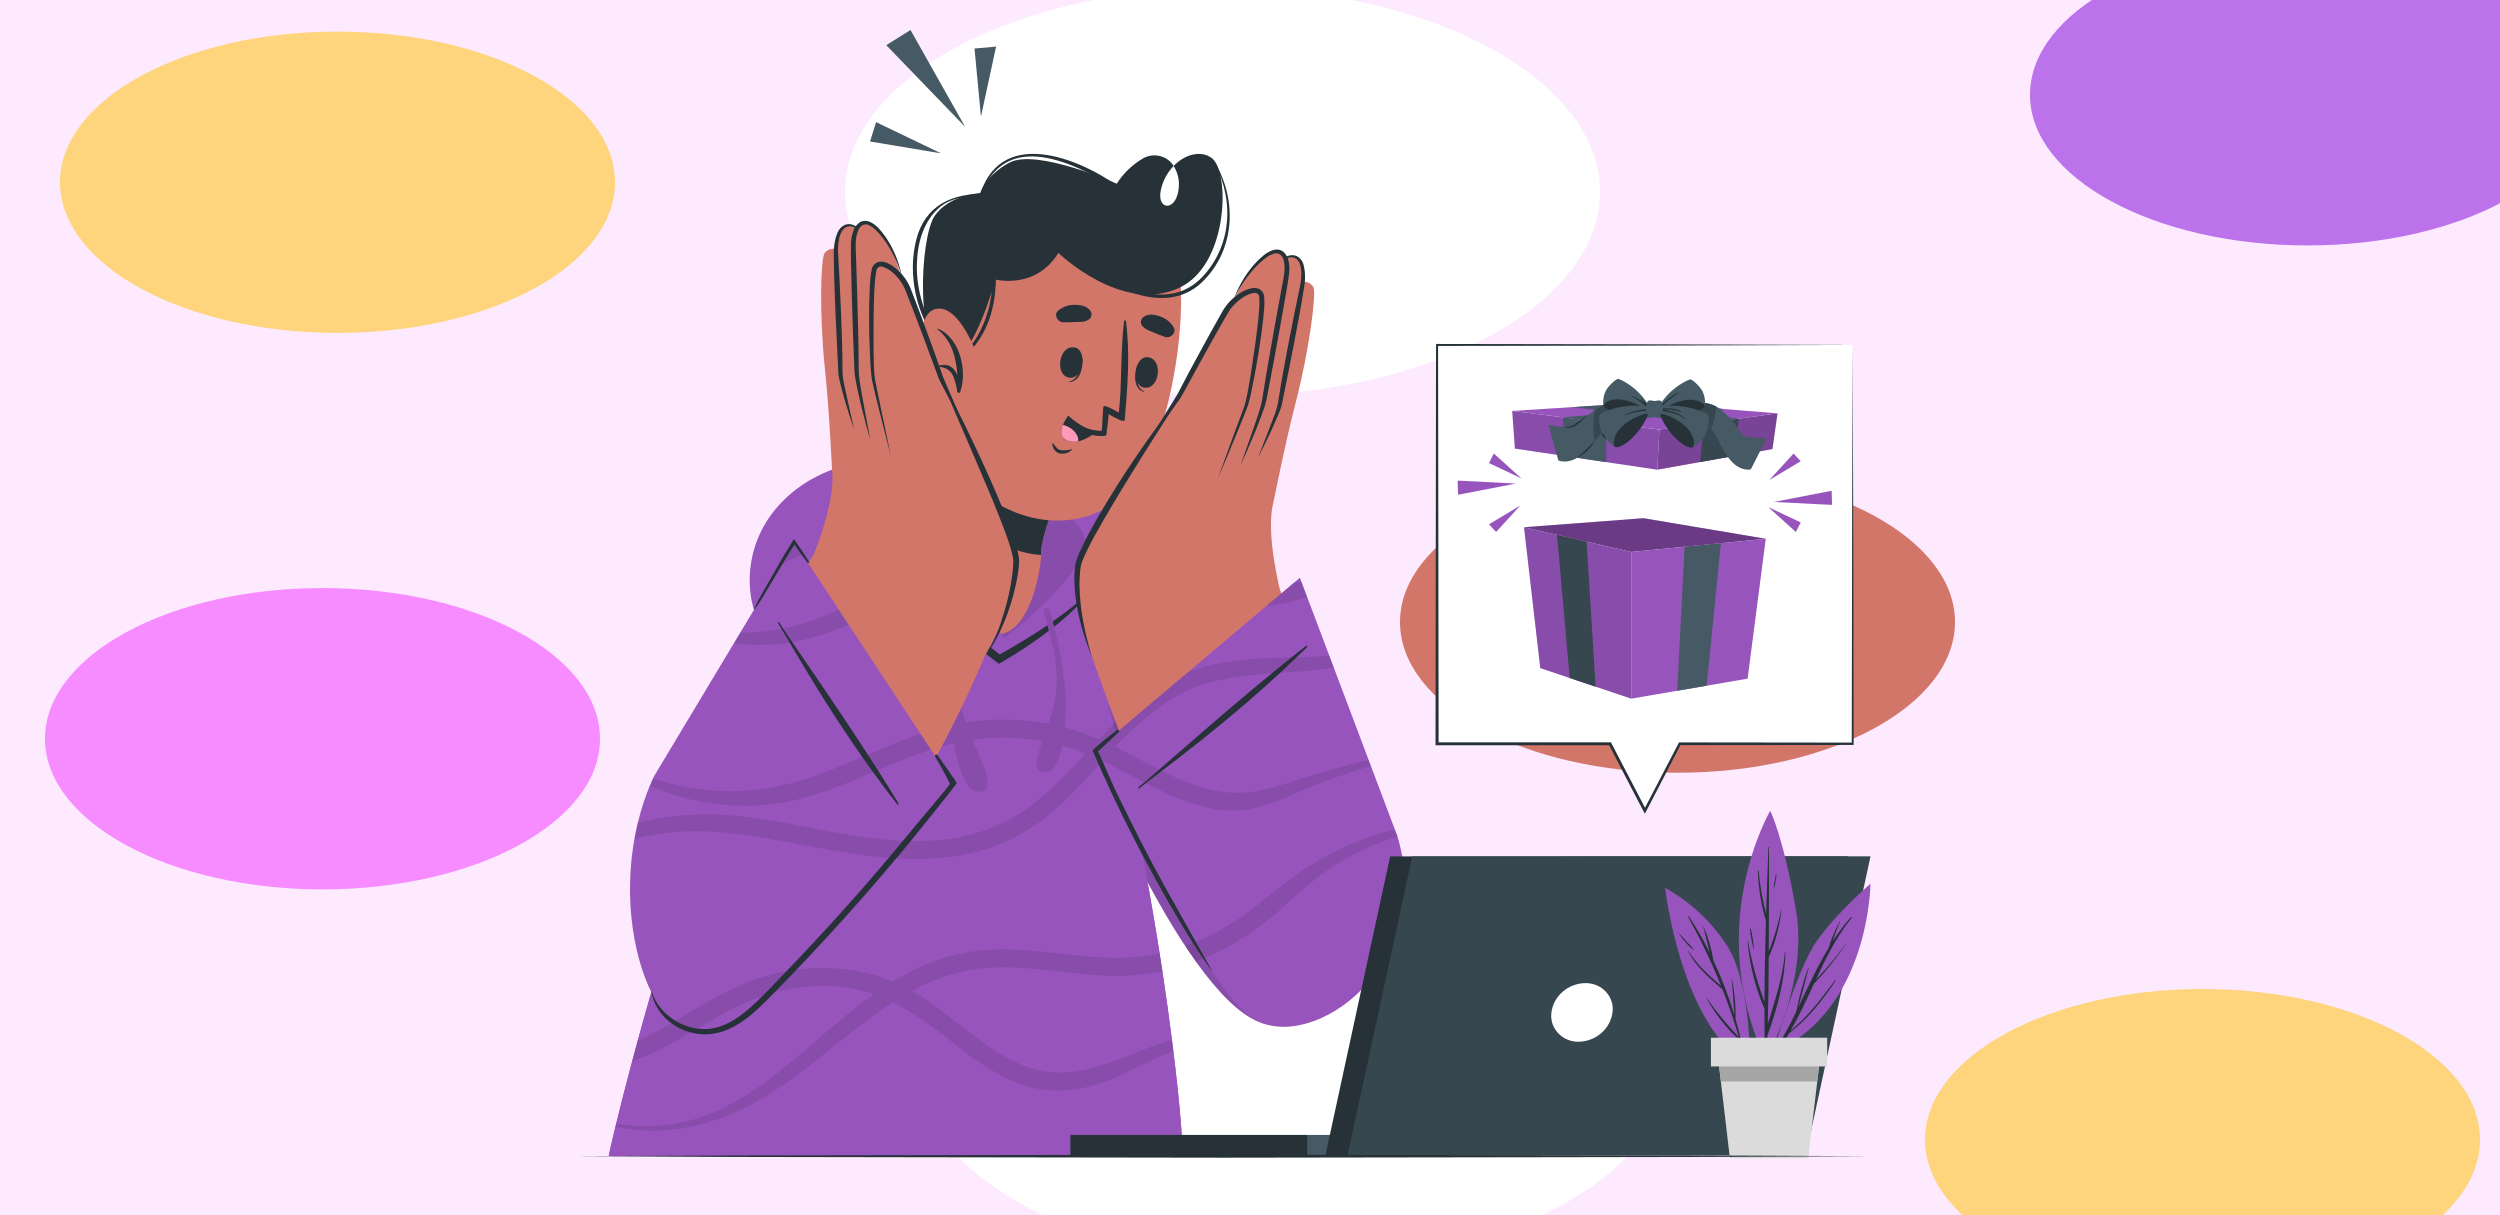 <?xml version="1.0" encoding="UTF-8"?> <svg xmlns="http://www.w3.org/2000/svg" width="500" height="243" viewBox="0 0 500 243" fill="none"> <g clip-path="url(#clip0_855_469)"> <rect width="500" height="243" fill="#FDEAFF"></rect> <g filter="url(#filter0_f_855_469)"> <ellipse cx="67.5" cy="36.45" rx="55.5" ry="30.132" fill="#FFC727" fill-opacity="0.6"></ellipse> </g> <g filter="url(#filter1_f_855_469)"> <ellipse cx="244.5" cy="38.394" rx="75.5" ry="40.824" fill="white"></ellipse> </g> <g filter="url(#filter2_f_855_469)"> <ellipse cx="258.5" cy="212.382" rx="75.5" ry="40.824" fill="white"></ellipse> </g> <g filter="url(#filter3_f_855_469)"> <ellipse cx="335.5" cy="124.416" rx="55.5" ry="30.132" fill="#D3766A"></ellipse> </g> <g filter="url(#filter4_f_855_469)"> <ellipse cx="64.5" cy="147.744" rx="55.5" ry="30.132" fill="#F68CFF"></ellipse> </g> <g filter="url(#filter5_f_855_469)"> <ellipse cx="461.5" cy="18.954" rx="55.5" ry="30.132" fill="#BC72EA"></ellipse> </g> <g filter="url(#filter6_f_855_469)"> <ellipse cx="440.5" cy="227.934" rx="55.5" ry="30.132" fill="#FFC727" fill-opacity="0.6"></ellipse> </g> <path d="M227.988 119.512C252.775 148.186 272.013 170.66 270.706 180.403C267.77 202.19 255.42 205.295 253.207 204.82C238.117 201.569 216.323 151.425 208.116 125.948C200.79 103.193 214.744 104.216 227.988 119.512Z" fill="#9754BC"></path> <path opacity="0.1" d="M268.655 172.037C266.183 173.476 263.848 175.123 261.678 176.957C258.507 179.612 255.633 182.498 252.329 184.976C249.302 187.268 246.025 189.236 242.555 190.846C241.438 191.358 240.309 191.839 239.161 192.265C238.455 191.278 237.751 190.251 237.049 189.184C240.695 187.854 244.162 186.108 247.375 183.984C250.699 181.804 253.68 179.198 256.807 176.774C259.778 174.456 262.963 172.402 266.321 170.637C266.744 170.405 267.188 170.18 267.653 169.961C268.021 170.673 268.363 171.367 268.655 172.037ZM258.564 156.297C256.333 157.079 254.051 157.717 251.733 158.209C241.153 160.249 232.152 153.892 223.101 149.404C225.747 146.478 228.682 143.807 231.867 141.427C234.127 139.759 236.61 138.389 239.25 137.354C240.287 136.962 241.346 136.625 242.421 136.343L240.068 133.566C237.486 134.305 235.013 135.359 232.711 136.702C227.801 139.588 223.767 143.644 219.936 147.711L219.79 147.863L219.124 147.583C217.957 147.108 216.775 146.676 215.579 146.286C216.606 148.838 217.691 151.438 218.82 154.056C219.169 153.672 219.518 153.283 219.873 152.899L220.507 152.199C223.729 153.727 226.85 155.481 230.021 157.07C235.267 159.725 241.039 162.221 247.096 162.094C250.508 162.02 253.718 160.918 256.807 159.615L260.016 158.251C259.553 157.624 259.065 156.96 258.564 156.297ZM225.182 116.499C223.59 117.354 221.949 118.123 220.266 118.8C215.896 120.584 211.025 120.432 206.464 119.409C206.24 118.147 206.115 116.871 206.09 115.591C207.204 115.873 208.332 116.099 209.471 116.267C211.783 116.585 214.131 116.599 216.448 116.31C218.461 116.136 220.443 115.716 222.346 115.062C219.644 114.173 216.923 113.351 214.152 112.699C211.703 112.111 209.208 111.718 206.692 111.524C206.964 110.64 207.519 109.86 208.278 109.296C209.038 108.732 209.963 108.412 210.923 108.382C212.293 108.595 213.65 108.869 215.001 109.186C218.046 110.397 221.585 112.888 225.182 116.492V116.499Z" fill="black"></path> <path opacity="0.1" d="M251.763 204.352C236.763 198.421 216.066 150.598 208.112 125.925C205.639 118.246 205.575 113.284 207.136 110.653L251.763 204.352Z" fill="black"></path> <path d="M236.307 231.362L121.75 231.192C122.035 228.926 145.935 126.91 173.647 103.412C183.161 95.338 201.371 101.336 203.654 103.126C225.816 120.48 237.982 230.035 236.307 231.362Z" fill="#9754BC"></path> <path d="M236.307 231.362L121.75 231.192C121.788 230.887 122.245 228.811 123.082 225.389C123.126 225.176 123.183 224.962 123.234 224.743C124.021 221.534 125.099 217.272 126.437 212.248C126.78 210.958 127.141 209.612 127.522 208.224C130.744 196.435 135.178 181.401 140.468 166.27C140.854 165.15 141.254 164.029 141.654 162.903C141.92 162.16 142.193 161.423 142.459 160.68L143.379 158.178C147.022 148.158 151.22 138.332 155.957 128.743C156.515 127.647 157.075 126.569 157.637 125.51C161.101 118.988 164.71 113.271 168.42 108.801C169.509 107.474 170.674 106.205 171.909 105.002C172.486 104.435 173.069 103.906 173.653 103.412C183.167 95.338 201.377 101.336 203.661 103.126C205.399 104.554 206.913 106.215 208.158 108.058C209.063 109.339 209.897 110.664 210.657 112.028C211.443 113.429 212.217 114.937 212.978 116.553C213.511 117.693 214.038 118.881 214.558 120.115C217.539 127.196 220.266 135.745 222.645 144.928C222.987 146.219 223.317 147.528 223.647 148.849C223.723 149.166 223.805 149.488 223.882 149.805C224.262 151.352 224.634 152.908 224.998 154.475C227.808 166.568 230.129 179.215 231.924 190.681C232.119 191.899 232.305 193.094 232.482 194.267C233.218 199.139 233.852 203.736 234.385 207.937C234.48 208.711 234.582 209.472 234.671 210.221C236.193 222.594 236.77 231.003 236.307 231.362Z" fill="#9754BC"></path> <path opacity="0.1" d="M234.672 210.203C232.598 211.013 230.581 211.95 228.57 212.9C224.968 214.611 221.308 216.468 217.388 217.424C213.741 218.345 209.909 218.355 206.256 217.455C199.584 215.768 194.205 211.366 188.934 207.268C185.75 204.664 182.299 202.377 178.634 200.442L178.266 200.68C173.191 204.016 168.53 207.852 163.798 211.597C159.066 215.342 154.1 219.093 148.575 221.742C142.676 224.567 136.34 226.302 129.699 226.126C127.477 226.063 125.265 225.81 123.09 225.371C123.134 225.158 123.191 224.944 123.242 224.725C127.542 225.453 131.947 225.385 136.219 224.524C142.435 223.24 147.846 220.171 152.901 216.578C160.512 211.098 167.096 204.272 174.739 198.828C173.349 198.346 171.922 197.969 170.47 197.702C162.859 196.332 154.804 197.757 147.922 201.087C141.23 204.327 135.236 208.772 128.304 211.573C127.669 211.816 127.073 212.048 126.439 212.255C126.781 210.964 127.143 209.618 127.523 208.23C129.807 207.156 132.032 205.971 134.19 204.68C140.621 200.954 146.837 196.801 154.189 194.938C161.939 192.94 170.28 193.111 177.758 196.009C178.018 196.113 178.272 196.216 178.519 196.326C179.553 195.717 180.606 195.108 181.691 194.499C187.748 191.313 194.575 189.719 201.48 189.877C209.815 190.042 218.06 192.015 226.42 191.461C228.272 191.337 230.11 191.075 231.919 190.675C232.114 191.893 232.3 193.088 232.477 194.262L231.716 194.414C227.643 195.134 223.489 195.338 219.361 195.023C211.115 194.493 202.704 192.587 194.44 193.908C190.191 194.65 186.111 196.105 182.389 198.207C186.828 200.74 190.748 204.089 194.776 207.152C199.755 210.927 205.387 214.605 211.99 214.52C219.868 214.423 226.839 210.258 234.146 207.992L234.393 207.919C234.482 208.693 234.583 209.454 234.672 210.203ZM223.889 149.787L223.116 149.397L223.655 148.831C223.325 147.51 223.02 146.201 222.653 144.91C221.739 145.835 220.838 146.773 219.957 147.711L219.811 147.863L219.145 147.583C212.899 145.012 206.149 143.765 199.355 143.929C192.759 144.1 186.435 145.756 180.327 148.137C174.34 150.469 168.555 153.258 162.466 155.346C157.079 157.248 151.385 158.223 145.645 158.227C144.884 158.227 144.129 158.196 143.368 158.153L142.435 160.662C147.349 161.384 152.356 161.281 157.233 160.358C163.627 159.109 169.57 156.522 175.507 154.019C181.443 151.516 187.469 149.026 193.901 148.046C200.48 147.055 207.208 147.534 213.563 149.446C214.781 149.805 215.967 150.244 217.141 150.713C214.267 153.923 211.183 156.954 207.906 159.785C203.302 163.719 197.676 166.384 191.624 167.5C176.712 170.198 161.889 164.62 147.186 163.183C145.359 163.006 143.507 162.903 141.655 162.885C141.256 164.011 140.856 165.132 140.469 166.252C141.579 166.252 142.689 166.337 143.805 166.428C158.869 167.695 173.724 173.096 188.985 171.489C195.655 170.88 202.03 168.553 207.436 164.754C212.136 161.375 216.031 157.124 219.881 152.899L220.515 152.198C222.025 152.911 223.509 153.678 224.955 154.457C224.621 152.895 224.261 151.338 223.877 149.787H223.889ZM214.565 120.097C211.577 120.272 208.578 119.982 205.686 119.238C200.827 118.057 196.273 116.005 191.731 114.002C189.74 114.775 187.793 115.658 185.896 116.589C181.279 118.861 176.851 121.461 172.234 123.744C167.652 126.102 162.698 127.721 157.569 128.536C157.049 128.609 156.529 128.676 156.009 128.725C156.567 127.629 157.127 126.551 157.69 125.492C159.011 125.194 160.315 124.83 161.597 124.402C170.654 121.357 178.437 115.92 187.057 112.017C183.882 110.669 180.567 109.649 177.168 108.972C174.29 108.448 171.339 108.39 168.441 108.801C169.53 107.474 170.694 106.206 171.929 105.002C175.035 104.954 178.131 105.352 181.114 106.183C184.766 107.243 188.332 108.56 191.782 110.123C195.511 108.763 199.447 108 203.434 107.864C205.018 107.834 206.603 107.899 208.178 108.059C209.083 109.339 209.917 110.664 210.677 112.029C207.083 111.394 203.406 111.317 199.787 111.803C198.829 111.943 197.884 112.138 196.952 112.364C201.024 114.099 205.083 115.664 209.498 116.303C210.657 116.47 211.827 116.553 212.999 116.553C213.515 117.681 214.033 118.863 214.553 120.097H214.565Z" fill="black"></path> <path d="M199.848 131.794C199.848 131.794 179.221 114.934 166.757 116.176L156.786 125.918C156.786 125.918 153.38 127.246 152.15 125.194C149.105 120.128 147.666 107.475 158.442 98.493C168.311 90.267 185.392 89.701 199.867 92.362C213.77 94.913 226.234 102.829 222.656 111.658C219.079 120.487 199.848 131.794 199.848 131.794Z" fill="#9754BC"></path> <path opacity="0.1" d="M200.932 127.679C200.932 127.679 215.825 115.915 216.986 109.412C218.146 102.908 204.439 97.763 195.718 95.942C182.189 93.135 173.208 94.548 166.262 101.837C159.317 109.125 200.932 127.679 200.932 127.679Z" fill="black"></path> <path d="M199.436 126.892C192.643 127.099 183.535 115.42 180.769 106.859C180.586 106.25 182.609 100.867 184.74 94.188C186.009 90.132 187.347 85.584 188.241 81.352C188.419 80.487 214.526 93.201 214.526 93.201C214.526 93.201 209.927 101.537 208.411 108.929C208.295 109.513 208.235 110.106 208.234 110.701C208.239 110.798 208.239 110.896 208.234 110.993C208.075 114.403 206.001 126.685 199.436 126.892Z" fill="#D3766A"></path> <path d="M189.917 81.797C189.688 89.201 190.659 107.371 205.349 110.592C206.289 110.805 207.245 110.942 208.209 111C208.22 110.901 208.22 110.801 208.209 110.702C208.215 110.108 208.272 109.515 208.381 108.93C209.896 101.532 214.501 93.189 214.501 93.189C214.501 93.189 195.714 84.019 189.917 81.797Z" fill="#263238"></path> <path d="M195.001 47.132C189.007 55.364 185.119 83.319 189.926 91.314C196.853 102.884 212.646 108.717 224.019 99.742C235.043 91.046 239.445 54.524 233.692 46.828C225.192 35.484 203.849 34.978 195.001 47.132Z" fill="#D3766A"></path> <path d="M216.473 71.658C216.473 71.585 216.308 71.737 216.302 71.81C216.168 73.71 215.667 75.859 213.834 76.316C213.777 76.316 213.771 76.426 213.834 76.42C216.042 76.31 216.644 73.485 216.473 71.658Z" fill="#263238"></path> <path d="M214.918 69.49C211.747 68.955 210.89 75.031 213.802 75.525C216.713 76.018 217.55 69.941 214.918 69.49Z" fill="#263238"></path> <path d="M227.426 73.163C227.426 73.096 227.566 73.273 227.553 73.352C227.217 75.228 227.16 77.426 228.822 78.284C228.873 78.315 228.822 78.406 228.79 78.388C226.697 77.809 226.792 74.886 227.426 73.163Z" fill="#263238"></path> <path d="M229.466 71.434C232.638 71.629 232.003 77.73 229.06 77.553C226.117 77.377 226.79 71.275 229.466 71.434Z" fill="#263238"></path> <path d="M212.563 64.456C213.439 64.481 214.316 64.461 215.189 64.395C216.191 64.395 216.997 64.437 217.853 63.847C218.075 63.656 218.224 63.4 218.278 63.119C218.332 62.838 218.288 62.548 218.151 62.294C217.517 61.234 216.248 60.979 215.05 60.967C213.827 60.92 212.631 61.313 211.694 62.069C210.699 62.83 211.384 64.352 212.563 64.456Z" fill="#263238"></path> <path d="M233.02 67.396C232.195 67.116 231.386 66.795 230.597 66.434C229.671 66.056 228.897 65.825 228.32 64.997C228.186 64.741 228.144 64.451 228.2 64.17C228.256 63.889 228.408 63.634 228.63 63.444C229.633 62.677 230.882 62.872 232.017 63.286C233.174 63.665 234.142 64.445 234.732 65.472C235.373 66.525 234.149 67.725 233.02 67.396Z" fill="#263238"></path> <path d="M210.652 88.708C211.058 89.213 211.438 89.883 212.142 90.035C212.873 90.119 213.614 90.055 214.318 89.847C214.332 89.838 214.349 89.835 214.366 89.838C214.383 89.842 214.397 89.851 214.407 89.865C214.416 89.879 214.419 89.895 214.415 89.911C214.412 89.927 214.402 89.941 214.388 89.95C214.054 90.283 213.632 90.523 213.167 90.644C212.703 90.765 212.212 90.763 211.749 90.638C211.369 90.481 211.046 90.22 210.821 89.888C210.595 89.555 210.477 89.166 210.48 88.769C210.436 88.623 210.595 88.605 210.652 88.708Z" fill="#263238"></path> <path d="M213.531 83.318C213.92 84.13 214.48 84.855 215.175 85.45C215.871 86.044 216.686 86.493 217.571 86.771C218.341 87.023 219.144 87.166 219.956 87.197C220.112 87.212 220.27 87.212 220.426 87.197C220.571 87.197 220.698 87.197 220.863 87.197C220.971 87.193 221.074 87.154 221.156 87.087C221.238 87.019 221.294 86.927 221.314 86.825V86.825C221.32 86.761 221.32 86.695 221.314 86.631V86.466C221.561 85.023 221.739 82.813 221.739 82.813C222.252 83.148 224.91 84.743 224.954 83.976C225.474 77.661 226.058 70.635 225.189 64.241C225.189 64.194 225.17 64.149 225.135 64.116C225.101 64.083 225.054 64.064 225.005 64.064C224.956 64.064 224.91 64.083 224.875 64.116C224.841 64.149 224.821 64.194 224.821 64.241C224.066 70.294 224.428 76.419 223.775 82.508C222.925 82.058 221.548 81.26 220.755 81.169C220.533 81.199 220.502 85.468 220.33 86.107C220.335 86.129 220.335 86.152 220.33 86.174C217.749 86.174 215.948 85.151 213.721 83.19C213.613 83.05 213.436 83.154 213.531 83.318Z" fill="#263238"></path> <path d="M219.182 86.346C218.202 87.268 216.992 87.933 215.668 88.276C214.935 88.442 214.167 88.38 213.473 88.1C211.964 87.491 212.128 86.109 212.585 84.97C212.835 84.365 213.159 83.791 213.549 83.259C215.035 84.84 217.009 85.921 219.182 86.346V86.346Z" fill="#263238"></path> <path d="M215.661 88.275C214.931 88.44 214.165 88.378 213.473 88.099C211.964 87.49 212.128 86.107 212.585 84.969C214.247 85.377 215.744 86.692 215.661 88.275Z" fill="#FF98B9"></path> <path d="M235.94 57.52C224.447 62.969 211.679 50.584 211.679 50.584C207.137 57.976 199.101 55.912 199.101 55.912C199.101 55.912 194.509 72.639 189.847 71.963C182.73 70.946 183.992 47.448 186.916 43.198C189.84 38.948 196.05 38.613 196.05 38.613C196.05 38.613 197.02 35.136 201.898 32.524C207.289 29.619 223.349 36.738 223.349 36.738C224.628 34.715 226.384 33.009 228.474 31.757C228.978 31.444 229.543 31.232 230.135 31.134C230.727 31.037 231.333 31.055 231.917 31.189C232.501 31.323 233.051 31.569 233.533 31.912C234.015 32.256 234.419 32.69 234.722 33.188C233.645 34.321 232.849 35.675 232.394 37.145C230.808 42.017 235.045 42.589 235.686 38.065C235.986 36.383 235.643 34.653 234.722 33.194C237.259 30.527 240.811 30.04 242.65 31.903C245.98 35.27 245.498 52.989 235.94 57.52Z" fill="#263238"></path> <path d="M198.887 50.395C198.888 50.363 198.882 50.331 198.87 50.301C198.857 50.272 198.838 50.245 198.814 50.223C198.789 50.201 198.76 50.184 198.729 50.173C198.697 50.163 198.663 50.159 198.63 50.162C198.597 50.165 198.564 50.175 198.535 50.191C198.506 50.207 198.481 50.229 198.462 50.255C198.442 50.281 198.429 50.311 198.422 50.342C198.416 50.374 198.416 50.407 198.424 50.438C198.544 53.933 198.678 57.465 197.929 60.929C197.181 64.394 194.009 72.706 189.049 70.988C189.001 70.968 188.946 70.967 188.896 70.985C188.847 71.003 188.807 71.039 188.785 71.085C188.762 71.131 188.76 71.183 188.777 71.231C188.794 71.279 188.831 71.319 188.878 71.341C192.049 73.363 194.992 69.515 196.534 66.775C199.318 61.806 199.521 55.863 198.887 50.395Z" fill="#263238"></path> <path d="M242.411 31.622C242.406 31.615 242.398 31.61 242.389 31.608C242.38 31.606 242.371 31.608 242.363 31.613C242.356 31.618 242.351 31.625 242.349 31.634C242.347 31.642 242.349 31.651 242.354 31.659C246.794 39.026 246.699 48.629 240.622 55.223C232.979 63.523 221.169 55.875 214.179 50.961C213.837 50.717 213.399 51.186 213.742 51.442C220.503 56.478 232.561 63.882 240.381 56.459C247.314 49.81 247.504 39.221 242.411 31.622Z" fill="#263238"></path> <path d="M197.551 38.777C190.453 38.533 184.98 41.018 183.229 48.032C181.478 55.047 183.311 62.914 187.612 68.735C187.657 68.783 187.719 68.813 187.785 68.82C187.852 68.828 187.919 68.812 187.975 68.776C188.03 68.74 188.07 68.685 188.087 68.623C188.105 68.561 188.098 68.495 188.068 68.437C185.164 63.596 183.223 58.438 183.375 52.776C183.489 48.586 184.688 44.056 188.176 41.261C190.713 39.246 194.487 39.203 197.576 39.051C197.754 39.051 197.722 38.807 197.551 38.777Z" fill="#263238"></path> <path d="M225.219 38.449C217.265 32.122 200.717 24.888 196.138 38.528C196.1 38.644 196.296 38.705 196.341 38.595C201.757 25.041 216.638 33.504 224.991 38.784C225.194 38.911 225.403 38.595 225.219 38.449Z" fill="#263238"></path> <path d="M195.495 71.214C195.495 71.214 191.943 60.814 187.212 61.776C182.48 62.738 183.26 76.53 187.472 79.635C187.986 80.066 188.585 80.392 189.234 80.595C189.883 80.798 190.567 80.874 191.247 80.817C191.927 80.76 192.588 80.572 193.19 80.264C193.793 79.957 194.324 79.535 194.753 79.026L195.495 71.214Z" fill="#D3766A"></path> <path d="M187.533 65.727C187.518 65.723 187.502 65.724 187.487 65.73C187.473 65.736 187.461 65.747 187.453 65.76C187.446 65.774 187.444 65.789 187.447 65.804C187.45 65.819 187.458 65.833 187.47 65.843C190.4 68.114 191.225 71.597 191.485 75.037C190.851 73.564 189.715 72.522 187.679 73.174C187.578 73.21 187.616 73.363 187.717 73.375C188.361 73.365 188.992 73.547 189.524 73.896C190.056 74.245 190.461 74.744 190.686 75.323C191.052 76.295 191.309 77.301 191.453 78.325C191.517 78.66 192.087 78.66 192.087 78.325C192.084 78.297 192.084 78.268 192.087 78.24C193.483 74.154 191.973 67.468 187.533 65.727Z" fill="#263238"></path> <path d="M200.925 127.678C200.925 127.678 183.641 103.541 164.137 102.329L166.763 116.17C166.763 116.17 178.294 115.433 199.853 131.788L200.925 127.678Z" fill="#9754BC"></path> <path d="M161.562 116.773C165.07 116.115 168.641 116.639 172.034 117.424C175.438 118.276 178.729 119.502 181.84 121.078C184.977 122.605 188.005 124.33 190.904 126.241L195.179 129.231L199.315 132.409L199.778 132.769L200.247 132.495C203.734 130.485 207.072 128.247 210.237 125.797C211.837 124.589 213.358 123.288 214.791 121.9C216.242 120.535 217.549 119.036 218.692 117.424C216.028 120.353 212.825 122.71 209.584 124.975C207.96 126.101 206.279 127.155 204.579 128.178C202.879 129.201 201.173 130.23 199.442 131.161L200.374 131.246L196.226 127.952C194.799 126.911 193.34 125.9 191.881 124.908C190.422 123.915 188.868 123.026 187.314 122.155C185.76 121.285 184.143 120.463 182.506 119.781C179.243 118.289 175.794 117.204 172.244 116.554C171.362 116.377 170.461 116.292 169.567 116.176C168.673 116.06 167.766 116.06 166.865 116.079C165.069 116.018 163.276 116.253 161.562 116.773V116.773Z" fill="#263238"></path> <path d="M156.789 125.924C158.659 124.511 160.428 122.979 162.085 121.339C163.763 119.722 165.325 117.996 166.76 116.176C164.887 117.584 163.118 119.114 161.464 120.755C159.786 122.375 158.224 124.102 156.789 125.924V125.924Z" fill="#263238"></path> <path d="M192.356 122.258C191.081 128.051 190.33 133.939 190.11 139.856C189.926 143.972 191.246 158.787 196.028 158.354C200.81 157.922 193.256 148.222 192.07 140.398C190.865 132.482 193.18 126.91 193.58 122.246L192.356 122.258Z" fill="#9754BC"></path> <g opacity="0.1"> <path d="M192.356 122.259C191.081 128.052 190.33 133.94 190.11 139.857C189.926 143.973 191.246 158.788 196.028 158.355C200.81 157.923 193.256 148.223 192.07 140.399C190.865 132.483 193.18 126.911 193.58 122.247L192.356 122.259Z" fill="black"></path> </g> <path d="M209.819 121.668C211.346 126.821 212.407 132.092 212.99 137.42C213.434 141.135 213.225 154.622 208.874 154.519C204.523 154.415 210.707 145.178 211.259 138.029C211.823 130.771 209.356 125.9 208.721 121.705L209.819 121.668Z" fill="#9754BC"></path> <g opacity="0.1"> <path d="M209.823 121.669C211.35 126.822 212.411 132.093 212.994 137.421C213.438 141.136 213.229 154.623 208.878 154.519C204.526 154.416 210.711 145.179 211.262 138.03C211.827 130.772 209.36 125.901 208.725 121.705L209.823 121.669Z" fill="black"></path> </g> <path d="M252.964 200.284C244.237 192.697 231.583 168.895 218.967 132.958C216.905 127.082 251.734 109.064 254.62 115.086C258.254 122.673 277.454 166.508 278.044 168.822C283.245 188.38 258.761 205.326 252.964 200.284Z" fill="#D3766A"></path> <path d="M215.574 113.258C214.147 120.595 218.847 132.554 218.847 132.554L256.213 118.878C256.213 118.878 253.124 107.181 254.583 100.921C255.008 99.095 256.815 89.504 259.194 80.298C261.889 69.843 263.323 58.554 262.676 57.415C261.407 55.223 257.158 56.014 253.612 62.633C250.067 69.252 245.481 83.336 244.973 84.091C244.78 84.329 244.568 84.553 244.339 84.761V84.761C243.965 84.95 232.966 84.377 229.833 88.092C226.7 91.806 215.378 111.912 215.574 113.258Z" fill="#D3766A"></path> <path d="M243.644 98.524C243.644 98.524 255.695 84.519 255.98 80.774C256.266 77.029 261.778 54.701 260.579 52.484C259.38 50.268 255.061 51.084 251.515 57.703C247.969 64.322 243.383 78.406 242.876 79.167C242.369 79.928 229.829 90.444 228.979 91.753C228.129 93.062 243.644 98.524 243.644 98.524Z" fill="#D3766A"></path> <path d="M251.582 91.57C252.514 89.791 253.371 87.983 254.233 86.175C254.656 85.265 255.062 84.35 255.451 83.428C255.641 82.966 255.838 82.503 256.016 82.028C256.104 81.797 256.187 81.547 256.269 81.303C256.342 81.051 256.401 80.795 256.447 80.536C257.24 76.657 258.02 72.748 258.775 68.845C259.53 64.942 260.259 61.051 260.887 57.099C261.03 56.09 261.045 55.068 260.931 54.055C260.87 53.532 260.734 53.019 260.525 52.532C260.322 52.007 259.943 51.562 259.447 51.266C259.19 51.136 258.908 51.056 258.618 51.033C258.328 51.01 258.036 51.044 257.76 51.132C257.246 51.285 256.763 51.522 256.333 51.832C255.499 52.438 254.756 53.151 254.125 53.951C254.836 53.239 255.63 52.607 256.491 52.07C256.913 51.814 257.376 51.627 257.861 51.516C258.082 51.462 258.311 51.451 258.535 51.484C258.76 51.518 258.975 51.595 259.168 51.711C259.91 52.191 260.164 53.202 260.24 54.146C260.3 55.108 260.236 56.073 260.05 57.02C259.238 60.887 258.445 64.802 257.696 68.699C256.948 72.596 256.219 76.505 255.622 80.451C255.449 81.405 255.174 82.339 254.804 83.24C254.468 84.171 254.1 85.097 253.745 86.028L251.582 91.57Z" fill="#263238"></path> <path d="M239.418 99.059C239.418 99.059 252.535 83.672 252.852 79.909C253.169 76.146 258.649 53.836 257.444 51.619C256.239 49.403 251.926 50.219 248.38 56.837C244.835 63.456 240.249 77.54 239.741 78.301C239.234 79.063 228.229 90.425 227.373 91.697C226.517 92.97 239.418 99.059 239.418 99.059Z" fill="#D3766A"></path> <path d="M248.07 93.14C249.11 90.917 250.062 88.658 251.013 86.393C251.464 85.254 251.914 84.11 252.333 82.959C252.542 82.38 252.751 81.802 252.967 81.211C253.157 80.613 253.303 80.003 253.404 79.385C254.326 74.607 255.221 69.815 256.087 65.008L257.356 57.805L257.648 55.978C257.76 55.36 257.832 54.736 257.863 54.109C257.897 53.461 257.841 52.812 257.699 52.179C257.569 51.478 257.206 50.837 256.665 50.352C256.357 50.105 255.979 49.952 255.58 49.913C255.208 49.884 254.833 49.934 254.483 50.06C253.85 50.289 253.264 50.623 252.751 51.046C251.767 51.854 250.88 52.765 250.106 53.762C248.568 55.726 247.394 57.93 246.637 60.277C247.578 58.027 248.889 55.937 250.519 54.084C251.308 53.16 252.197 52.317 253.17 51.57C253.633 51.215 254.157 50.939 254.717 50.754C254.949 50.662 255.203 50.632 255.452 50.669C255.7 50.705 255.933 50.806 256.126 50.961C256.497 51.343 256.736 51.826 256.811 52.343C256.912 52.906 256.946 53.478 256.912 54.048C256.836 55.181 256.538 56.404 256.335 57.598L255.022 64.789C254.166 69.587 253.303 74.385 252.555 79.208C252.481 79.799 252.367 80.385 252.212 80.962C252.053 81.571 251.882 82.125 251.698 82.703C251.33 83.86 250.931 85.017 250.531 86.168L248.07 93.14Z" fill="#263238"></path> <path d="M240.008 99.351C240.008 99.351 248.146 83.434 248.438 79.933C248.73 76.432 253.468 61.422 252.352 59.352C251.235 57.282 247.214 58.049 243.909 64.223C240.605 70.397 236.71 77.71 236.241 78.441C235.771 79.172 228.166 90.534 227.374 91.752C226.581 92.97 240.008 99.351 240.008 99.351Z" fill="#D3766A"></path> <path d="M243.543 95.753C244.812 92.855 245.998 89.938 247.209 87.021C247.844 85.566 248.408 84.105 248.992 82.637L249.423 81.535C249.573 81.158 249.696 80.771 249.791 80.378C249.994 79.611 250.165 78.838 250.324 78.07C250.958 74.983 251.529 71.89 251.979 68.772C252.208 67.22 252.423 65.661 252.613 64.096C252.696 63.31 252.778 62.525 252.835 61.733C252.905 60.923 252.905 60.108 252.835 59.298C252.81 59.038 252.731 58.785 252.604 58.554C252.477 58.323 252.303 58.118 252.093 57.952C251.644 57.653 251.092 57.531 250.552 57.611C249.663 57.752 248.816 58.079 248.072 58.567C246.619 59.464 245.416 60.689 244.571 62.135C242.979 64.9 241.482 67.676 239.96 70.453C238.437 73.23 236.921 76.049 235.52 78.795C234.72 80.147 233.864 81.492 233.027 82.832C232.19 84.172 231.371 85.542 230.598 86.924C232.589 84.427 234.473 81.882 236.306 79.258L240.886 70.91C242.421 68.151 243.956 65.368 245.548 62.659C246.308 61.356 247.382 60.247 248.681 59.426C249.283 59.016 249.972 58.737 250.698 58.61C250.831 58.57 250.972 58.562 251.11 58.585C251.247 58.608 251.377 58.661 251.489 58.741C251.601 58.822 251.691 58.926 251.753 59.046C251.815 59.166 251.847 59.298 251.846 59.432C251.906 60.179 251.906 60.931 251.846 61.678C251.795 62.452 251.725 63.231 251.643 64.011C251.478 65.563 251.281 67.116 251.066 68.663C250.622 71.762 250.191 74.868 249.62 77.948C249.48 78.716 249.334 79.483 249.157 80.238C248.965 80.989 248.723 81.727 248.434 82.448L246.778 86.881L243.543 95.753Z" fill="#263238"></path> <path d="M236.308 79.245C234.824 81.194 233.511 83.252 232.198 85.334C230.885 87.417 229.578 89.45 228.278 91.515C225.703 95.655 223.134 99.802 220.711 104.009C219.493 106.11 218.301 108.235 217.261 110.397C217.001 110.933 216.753 111.481 216.544 112.023C216.423 112.297 216.347 112.565 216.259 112.832C216.18 113.099 216.127 113.372 216.1 113.648C216.043 114.257 215.954 114.817 215.948 115.408L215.903 116.297V117.186C215.947 119.57 216.195 121.947 216.645 124.292C217.087 126.669 217.672 129.019 218.396 131.331C217.446 129.084 216.666 126.774 216.062 124.42C215.444 122.053 215.06 119.635 214.914 117.198C214.838 115.968 214.863 114.734 214.99 113.508C215.015 113.182 215.071 112.858 215.155 112.54C215.244 112.23 215.332 111.931 215.447 111.627C215.662 111.018 215.903 110.47 216.163 109.91C217.191 107.669 218.383 105.532 219.595 103.4C222.06 99.175 224.673 95.038 227.434 90.991C228.813 88.961 230.225 86.96 231.671 84.987C232.407 84.007 233.149 83.026 233.91 82.058C234.653 81.077 235.453 80.138 236.308 79.245V79.245Z" fill="#263238"></path> <path d="M259.975 115.537L218.918 150.208C218.918 150.208 240.547 197.782 250.765 203.829C262.607 210.831 287.128 192.99 279.498 167.294L259.975 115.537Z" fill="#9754BC"></path> <path opacity="0.1" d="M279.514 167.336C272.936 169.318 266.861 172.594 261.678 176.957C258.506 179.612 255.633 182.498 252.328 184.976C249.302 187.268 246.025 189.236 242.554 190.846C241.92 191.126 241.324 191.4 240.696 191.656C240.061 190.651 239.427 189.604 238.793 188.532C241.812 187.291 244.697 185.767 247.406 183.984C250.73 181.804 253.711 179.198 256.838 176.774C259.81 174.456 262.994 172.402 266.352 170.636C270.354 168.545 274.617 166.951 279.038 165.893L279.558 167.269L279.514 167.336ZM273.729 152.034C272.942 152.209 272.156 152.392 271.369 152.582C267.989 153.374 264.665 154.36 261.348 155.371C258.176 156.345 255.005 157.545 251.707 158.178C241.127 160.218 232.127 153.861 223.075 149.373C225.73 146.457 228.675 143.796 231.867 141.427C234.127 139.758 236.61 138.388 239.25 137.354C242.663 136.141 246.229 135.369 249.855 135.058C255.493 134.449 261.189 134.449 266.771 133.505L265.87 131.124C261.506 131.49 257.092 131.435 252.722 131.654C247.552 131.91 242.44 132.592 237.677 134.364L218.934 150.195C218.934 150.195 219.352 151.109 220.094 152.704C220.24 152.54 220.386 152.375 220.538 152.217C223.76 153.745 226.881 155.499 230.052 157.088C235.298 159.743 241.07 162.24 247.127 162.112C250.54 162.039 253.749 160.937 256.838 159.633C259.927 158.33 263.181 156.899 266.416 155.724C268.991 154.799 271.583 153.944 274.192 153.161L273.729 152.034ZM261.43 119.397C260.904 119.567 260.377 119.732 259.845 119.884C257.708 120.495 255.52 120.923 253.305 121.163L258.639 116.663C259.179 116.541 259.718 116.413 260.25 116.279L261.43 119.397Z" fill="black"></path> <path d="M261.422 129.42C246.301 144.313 230.869 155.109 227.862 157.673C227.716 157.789 227.532 157.557 227.678 157.442C230.767 155.079 247.068 140.191 261.225 129.17C261.39 129.042 261.568 129.273 261.422 129.42Z" fill="#263238"></path> <path d="M242.3 193.963C239.128 188.312 235.919 182.68 232.785 176.999C229.652 171.318 226.741 165.564 223.906 159.761C222.333 156.558 221.089 153.477 219.605 150.238C221.102 148.959 222.18 147.869 223.76 146.414C223.969 146.219 223.671 145.859 223.436 146.03C221.533 147.412 218.457 149.945 218.52 150.097C221.058 156.04 223.806 161.898 226.766 167.671C229.726 173.443 232.881 179.146 236.23 184.781C238.111 187.923 240.107 191 242.217 194.012C242.249 194.048 242.331 194.048 242.3 193.963Z" fill="#263238"></path> <path d="M143.295 204.084C154.604 200.93 181.352 168.439 196.923 131.259C199.333 125.511 167.987 103.176 164.251 108.729C159.558 115.774 132.918 154.836 131.967 157.052C123.968 175.709 135.626 206.227 143.295 204.084Z" fill="#D3766A"></path> <path d="M203.243 112.333C203.56 119.792 197.122 130.984 197.122 130.984L162.18 112.321C162.18 112.321 166.975 101.166 166.467 94.772C166.315 92.915 165.954 83.166 164.977 73.728C163.861 63.012 164.121 51.643 164.932 50.59C166.493 48.593 170.603 49.981 173.121 57.002C175.639 64.022 178.094 78.588 178.481 79.422C178.643 79.685 178.828 79.936 179.032 80.171V80.171C179.375 80.408 190.342 81.352 192.891 85.456C195.441 89.56 203.655 111.036 203.243 112.333Z" fill="#D3766A"></path> <path d="M177.648 93.902C177.648 93.902 167.804 78.405 168.077 74.636C168.35 70.867 166.219 48.039 167.741 46.017C169.263 43.996 173.405 45.409 175.936 52.429C178.466 59.45 180.902 74.015 181.289 74.855C181.676 75.696 192.541 87.801 193.175 89.207C193.81 90.614 177.648 93.902 177.648 93.902Z" fill="#D3766A"></path> <path d="M170.831 85.925C170.197 84.043 169.562 82.137 169.004 80.225C168.725 79.269 168.465 78.307 168.211 77.339C168.091 76.852 167.97 76.371 167.862 75.878C167.805 75.634 167.767 75.373 167.717 75.123C167.681 74.862 167.66 74.6 167.653 74.337C167.45 70.392 167.26 66.421 167.089 62.452C166.917 58.481 166.784 54.536 166.746 50.535C166.753 49.508 166.892 48.486 167.158 47.491C167.299 46.982 167.512 46.494 167.793 46.041C168.077 45.55 168.523 45.162 169.061 44.939C169.334 44.845 169.625 44.804 169.915 44.82C170.204 44.835 170.488 44.907 170.748 45.031C171.235 45.254 171.677 45.556 172.055 45.926C172.791 46.637 173.421 47.442 173.926 48.319C173.327 47.517 172.636 46.784 171.865 46.133C171.486 45.825 171.057 45.578 170.596 45.402C170.387 45.316 170.161 45.271 169.933 45.271C169.705 45.271 169.48 45.316 169.271 45.402C168.465 45.773 168.059 46.742 167.85 47.643C167.648 48.586 167.567 49.549 167.609 50.511C167.837 54.45 168.04 58.427 168.199 62.397C168.357 66.367 168.503 70.312 168.503 74.313C168.537 75.279 168.669 76.239 168.896 77.181C169.093 78.149 169.321 79.117 169.531 80.085L170.831 85.925Z" fill="#263238"></path> <path d="M181.759 95.022C181.759 95.022 171.065 77.973 171.313 74.228C171.56 70.483 169.461 47.625 170.976 45.61C172.492 43.594 176.647 45.001 179.171 52.021C181.696 59.042 184.138 73.601 184.525 74.441C184.912 75.282 194.121 88.026 194.768 89.433C195.415 90.839 181.759 95.022 181.759 95.022Z" fill="#D3766A"></path> <path d="M174.065 87.966C173.367 85.622 172.764 83.254 172.162 80.885C171.883 79.695 171.618 78.502 171.369 77.305C171.242 76.696 171.128 76.087 171.033 75.478C170.935 74.861 170.88 74.239 170.868 73.615C170.669 68.743 170.498 63.872 170.354 59.001L170.183 51.694V49.867C170.163 49.239 170.184 48.611 170.246 47.986C170.314 47.34 170.468 46.706 170.703 46.098C170.933 45.435 171.378 44.859 171.971 44.454C172.311 44.251 172.707 44.151 173.107 44.168C173.48 44.192 173.843 44.291 174.172 44.46C174.766 44.776 175.298 45.188 175.745 45.678C176.597 46.611 177.337 47.632 177.953 48.722C179.187 50.875 180.022 53.218 180.42 55.646C179.824 53.278 178.837 51.016 177.496 48.948C176.856 47.923 176.103 46.968 175.251 46.098C174.846 45.682 174.37 45.336 173.843 45.075C173.627 44.952 173.38 44.887 173.129 44.887C172.878 44.887 172.631 44.952 172.415 45.075C171.992 45.402 171.684 45.846 171.534 46.348C171.347 46.89 171.228 47.453 171.179 48.022C171.084 49.161 171.179 50.409 171.217 51.615L171.445 58.922C171.578 63.793 171.718 68.664 171.743 73.535C171.727 74.129 171.752 74.723 171.819 75.313C171.889 75.922 171.978 76.531 172.073 77.14C172.263 78.358 172.485 79.533 172.707 80.727L174.065 87.966Z" fill="#263238"></path> <path d="M181.126 95.217C181.126 95.217 175.417 78.344 175.671 74.843C175.925 71.341 173.451 55.833 174.865 53.939C176.28 52.045 180.143 53.33 182.477 59.906C184.811 66.482 187.589 74.246 187.951 75.031C188.312 75.817 194.141 88.111 194.744 89.42C195.346 90.729 181.126 95.217 181.126 95.217Z" fill="#D3766A"></path> <path d="M178.165 91.144C177.353 88.1 176.598 85.055 175.831 82.011C175.442 80.489 175.072 78.96 174.721 77.426L174.454 76.275C174.365 75.873 174.301 75.466 174.264 75.057C174.182 74.266 174.125 73.48 174.08 72.695C173.909 69.553 173.807 66.417 173.826 63.269C173.826 61.698 173.826 60.127 173.915 58.556C173.915 57.764 173.979 56.979 174.036 56.187C174.077 55.368 174.189 54.553 174.372 53.752C174.507 53.243 174.844 52.806 175.311 52.534C175.799 52.3 176.363 52.257 176.884 52.412C177.743 52.671 178.531 53.11 179.192 53.697C180.498 54.784 181.506 56.162 182.129 57.709C183.29 60.663 184.368 63.616 185.459 66.575C186.55 69.534 187.635 72.53 188.631 75.441C189.22 76.89 189.899 78.339 190.495 79.782C191.092 81.225 191.726 82.693 192.29 84.166C190.692 81.414 189.201 78.638 187.781 75.788L184.489 66.904C183.372 63.957 182.269 60.998 181.102 58.093C180.54 56.703 179.642 55.461 178.482 54.47C177.939 53.977 177.289 53.604 176.579 53.38C176.453 53.321 176.313 53.292 176.172 53.295C176.031 53.297 175.893 53.333 175.769 53.397C175.646 53.461 175.539 53.553 175.46 53.664C175.38 53.776 175.329 53.904 175.311 54.038C175.142 54.771 175.036 55.516 174.994 56.266C174.924 57.04 174.886 57.819 174.848 58.598C174.778 60.157 174.74 61.722 174.721 63.287C174.721 66.411 174.664 69.546 174.772 72.67C174.772 73.45 174.829 74.229 174.892 75.002C174.969 75.771 175.099 76.533 175.279 77.286L176.23 81.901L178.165 91.144Z" fill="#263238"></path> <path d="M187.969 75.031L191.375 81.778C192.498 84.031 193.607 86.29 194.686 88.567C196.849 93.116 198.916 97.701 200.813 102.371C201.739 104.715 202.64 107.066 203.35 109.52C203.53 110.144 203.669 110.779 203.769 111.42C203.821 111.762 203.838 112.109 203.819 112.455L203.75 113.411C203.618 114.674 203.406 115.929 203.115 117.168C202.573 119.634 201.816 122.051 200.851 124.395C200.371 125.565 199.827 126.709 199.221 127.824C198.643 128.952 197.933 130.012 197.102 130.984C198.468 128.863 199.535 126.578 200.274 124.188C200.68 123.007 201.041 121.82 201.346 120.614C201.65 119.408 201.929 118.178 202.151 116.961C202.373 115.743 202.525 114.525 202.621 113.307L202.665 112.394C202.672 112.116 202.651 111.839 202.602 111.566C202.5 110.987 202.342 110.397 202.177 109.806C201.485 107.443 200.559 105.111 199.639 102.791C197.781 98.139 195.77 93.536 193.798 88.92C191.825 84.305 189.783 79.726 187.969 75.031Z" fill="#263238"></path> <path d="M158.89 108.473L190.971 157.185C190.971 157.185 153.999 201.709 143.001 206.312C130.246 211.707 119.444 179.721 130.766 155.316L158.89 108.473Z" fill="#9754BC"></path> <path opacity="0.1" d="M157.762 194.153C155.935 195.979 154.172 197.666 152.51 199.188C150.939 199.717 149.405 200.344 147.918 201.064C144.506 202.714 141.277 204.681 138.01 206.58C136.709 206.13 135.527 205.411 134.547 204.473C140.852 200.82 146.973 196.765 154.21 194.908C155.364 194.603 156.557 194.347 157.762 194.153ZM184.104 146.786C182.835 147.2 181.566 147.656 180.336 148.143C174.348 150.476 168.564 153.264 162.475 155.353C157.087 157.254 151.393 158.229 145.654 158.233C140.526 158.192 135.441 157.332 130.608 155.688C130.38 156.181 130.164 156.674 129.974 157.174C133.285 158.617 136.762 159.68 140.332 160.34C145.92 161.413 151.673 161.428 157.267 160.383C163.661 159.134 169.604 156.546 175.541 154.044C179.023 152.576 182.518 151.103 186.178 149.946L184.104 146.786ZM147.182 163.183C140.605 162.471 133.947 162.946 127.551 164.584C127.289 165.652 127.065 166.717 126.879 167.781C132.396 166.393 138.122 165.936 143.801 166.429C155.44 167.403 166.953 170.856 178.617 171.629C179.657 170.442 180.659 169.297 181.604 168.201C170.067 167.903 158.586 164.298 147.182 163.183ZM169.705 124.908C165.846 126.677 161.743 127.907 157.521 128.561C153.961 129.06 150.347 129.097 146.776 128.671L148.045 126.527C152.632 126.579 157.194 125.868 161.53 124.427C163.639 123.709 165.706 122.88 167.72 121.942L169.705 124.908ZM160.483 110.903C159.035 111.466 157.626 112.119 156.265 112.857L158.891 108.485L160.483 110.903Z" fill="black"></path> <path d="M179.421 160.852C166.457 144.192 157.754 127.873 155.585 124.622C155.484 124.469 155.75 124.329 155.845 124.488C157.799 127.782 170.573 145.562 179.713 160.706C179.853 160.876 179.548 161.01 179.421 160.852Z" fill="#263238"></path> <path d="M187.502 151.035C187.463 150.976 187.401 150.935 187.329 150.919C187.258 150.903 187.183 150.915 187.121 150.952C187.059 150.988 187.014 151.047 186.996 151.115C186.979 151.183 186.989 151.255 187.026 151.316C187.883 152.759 189.944 156.461 189.969 156.796C189.969 157.015 183.798 164.267 181.768 166.733C177.747 171.637 173.62 176.457 169.387 181.195C165.154 185.932 160.797 190.623 156.315 195.267C154.266 197.385 152.249 199.571 150.035 201.538C148.056 203.292 145.798 204.887 143.147 205.539C138.434 206.708 133.239 204.065 131.051 199.998C130.779 199.478 130.556 198.936 130.385 198.378C130.385 198.323 130.277 198.335 130.29 198.378C131.077 203.176 135.751 206.744 140.73 206.866C146.718 207.012 151.228 202.245 154.989 198.402C159.64 193.665 164.18 188.836 168.607 183.916C173.034 178.996 177.375 173.973 181.629 168.846C183.728 166.307 191.263 156.887 191.327 156.668C191.39 156.449 187.99 151.748 187.502 151.035Z" fill="#263238"></path> <path d="M161.803 112.376C161.6 111.993 158.847 107.712 158.752 107.864C157.325 110.117 155.885 112.614 154.566 114.928C153.932 116.072 153.247 117.211 152.606 118.368C151.934 119.483 151.332 120.636 150.805 121.82C150.805 121.875 150.874 121.918 150.906 121.875C151.673 120.847 152.372 119.773 152.999 118.66C153.703 117.515 154.382 116.352 155.073 115.196C156.342 113.028 157.725 110.744 158.879 108.918C159.266 109.527 161.207 112.175 161.492 112.535C161.514 112.574 161.551 112.604 161.596 112.617C161.641 112.63 161.689 112.626 161.73 112.605C161.771 112.584 161.802 112.548 161.816 112.505C161.83 112.462 161.825 112.416 161.803 112.376V112.376Z" fill="#263238"></path> <path d="M308.137 226.986H214.105V231.036H308.137V226.986Z" fill="#455A64"></path> <path d="M261.435 226.992H214.105V231.041H261.435V226.992Z" fill="#263238"></path> <path d="M265.094 231.036L356.741 231.018L369.674 171.266L278.033 171.278L265.094 231.036Z" fill="#263238"></path> <path d="M269.523 231.036L361.164 231.018L374.103 171.266L282.456 171.278L269.523 231.036Z" fill="#37474F"></path> <path d="M310.284 202.485C310.183 203.226 310.249 203.979 310.479 204.693C310.709 205.407 311.097 206.065 311.616 206.622C312.135 207.179 312.773 207.622 313.487 207.92C314.201 208.218 314.974 208.364 315.752 208.349C317.422 208.309 319.021 207.695 320.26 206.619C321.498 205.543 322.293 204.076 322.501 202.485C322.603 201.744 322.538 200.99 322.308 200.276C322.079 199.561 321.691 198.903 321.172 198.346C320.652 197.789 320.014 197.346 319.299 197.049C318.585 196.751 317.812 196.605 317.033 196.621C315.363 196.661 313.764 197.275 312.526 198.351C311.287 199.427 310.492 200.894 310.284 202.485Z" fill="white"></path> <path d="M354.598 210.49C354.598 210.49 359.361 194.049 363.167 188.472C366.972 182.894 374.089 176.744 374.089 176.744C374.089 176.744 373.949 202.111 354.598 210.49Z" fill="#9754BC"></path> <path d="M354.921 210.227C356.529 207.653 357.982 204.992 359.272 202.257C359.819 199.316 360.613 196.423 361.644 193.604C361.644 193.55 361.739 193.604 361.726 193.635C361.092 196.235 360.356 198.81 359.69 201.398C361.593 197.398 363.445 193.342 365.741 189.555C366.272 187.727 367.014 185.963 367.955 184.294C367.955 184.245 368.063 184.294 368.037 184.294C367.457 185.58 366.962 186.9 366.553 188.246C367.634 186.556 368.847 184.948 370.181 183.436C370.264 183.338 370.429 183.436 370.346 183.545C367.295 187.351 365.177 191.613 363.166 195.943C365.336 193.683 367.339 191.28 369.16 188.751C369.16 188.751 369.217 188.751 369.198 188.782C367.301 191.613 365.155 194.283 362.786 196.765C361.314 199.937 359.868 203.122 358.117 206.142C361.619 203.304 364.314 199.626 366.997 196.083C367.011 196.071 367.028 196.063 367.047 196.062C367.065 196.061 367.083 196.065 367.099 196.075C367.114 196.085 367.125 196.099 367.131 196.116C367.137 196.133 367.137 196.151 367.13 196.168C364.46 200.059 361.701 203.724 357.864 206.604C357.094 207.93 356.247 209.213 355.326 210.447C355.296 210.498 355.246 210.536 355.186 210.552C355.127 210.568 355.063 210.561 355.009 210.532C354.956 210.503 354.916 210.454 354.899 210.397C354.883 210.34 354.89 210.279 354.921 210.227V210.227Z" fill="#263238"></path> <path d="M353.12 211.994C353.12 211.994 361.702 196.82 359.209 182.115C356.716 167.41 354.046 162.167 354.046 162.167C354.046 162.167 340.555 185.044 353.12 211.994Z" fill="#9754BC"></path> <path d="M349.588 188.144C350.316 192.313 351.426 196.413 352.905 200.395C352.905 194.994 353.032 189.599 353.184 184.198C352.218 180.925 351.675 177.551 351.567 174.151C351.567 174.048 351.713 174.054 351.725 174.151C351.993 177.068 352.496 179.961 353.229 182.804C353.355 178.346 353.514 173.895 353.679 169.444C353.683 169.432 353.691 169.421 353.702 169.414C353.713 169.406 353.726 169.402 353.739 169.402C353.753 169.402 353.766 169.406 353.776 169.414C353.787 169.421 353.795 169.432 353.799 169.444C353.799 176.398 353.799 183.352 353.755 190.311C354.799 187.62 355.626 184.855 356.229 182.043C356.229 182.043 356.279 182.043 356.279 182.043C355.931 185.281 355.076 188.451 353.742 191.444C353.742 195.889 353.66 200.334 353.558 204.779C355.011 200.054 356.559 195.475 356.977 190.482C356.977 190.415 357.091 190.415 357.085 190.482C356.977 195.993 355.493 201.582 353.603 206.764C353.584 206.814 353.551 206.859 353.508 206.892C353.463 208.518 353.419 210.144 353.362 211.763C353.362 211.812 353.342 211.858 353.306 211.892C353.27 211.927 353.222 211.946 353.171 211.946C353.121 211.946 353.073 211.927 353.037 211.892C353.001 211.858 352.981 211.812 352.981 211.763C352.918 208.439 352.89 205.114 352.899 201.789C351.028 197.436 349.885 192.827 349.512 188.132C349.512 188.113 349.581 188.101 349.588 188.144Z" fill="#263238"></path> <path d="M350.183 185.798C350.483 187.118 350.682 188.457 350.779 189.805C350.779 189.847 350.71 189.854 350.703 189.805C350.368 188.491 350.131 187.156 349.993 185.81C349.98 185.713 350.164 185.695 350.183 185.798Z" fill="#263238"></path> <path d="M355.195 174.711C355.195 174.662 355.278 174.674 355.278 174.711C355.267 175.647 355.122 176.577 354.847 177.475C354.847 177.548 354.713 177.512 354.732 177.439C354.916 176.538 355.037 175.624 355.195 174.711Z" fill="#263238"></path> <path d="M349.984 213.151C349.984 213.151 350.333 197.319 345.601 189.446C342.516 184.534 338.19 180.448 333.023 177.566C333.023 177.566 336.188 205.479 349.984 213.151Z" fill="#9754BC"></path> <path d="M341.365 199.608C343.264 202.376 345.405 204.983 347.765 207.402C346.817 204.155 345.726 200.972 344.492 197.855C341.84 195.62 339.208 193.306 337.578 190.25C337.578 190.201 337.629 190.158 337.654 190.207C339.405 192.91 341.745 195.078 344.206 197.161C342.309 192.444 340.11 187.844 337.623 183.387C337.616 183.376 337.612 183.364 337.61 183.351C337.608 183.338 337.609 183.325 337.613 183.313C337.62 183.287 337.637 183.266 337.661 183.253C337.684 183.24 337.712 183.237 337.738 183.244C337.764 183.251 337.787 183.267 337.8 183.29C339.314 185.625 340.695 188.038 341.936 190.517C341.492 188.825 341.136 187.089 340.667 185.415C340.667 185.405 340.671 185.396 340.678 185.389C340.685 185.382 340.695 185.378 340.705 185.378C340.715 185.378 340.725 185.382 340.732 185.389C340.739 185.396 340.743 185.405 340.743 185.415C341.67 187.564 342.322 189.813 342.684 192.113C344.341 195.626 345.733 199.248 346.851 202.951C346.731 200.577 346.572 198.214 346.318 195.845C346.318 195.803 346.395 195.791 346.401 195.845C346.931 198.473 347.171 201.146 347.118 203.822C347.803 206.185 348.376 208.57 348.837 210.977C348.837 211.044 348.748 211.068 348.735 211.007C348.475 209.996 348.196 208.998 347.911 207.999C347.911 207.999 347.872 207.999 347.86 207.999C345.22 205.586 343.013 202.772 341.327 199.669C341.327 199.669 341.352 199.596 341.365 199.608Z" fill="#263238"></path> <path d="M335.891 186.742C336.417 187.29 336.906 187.863 337.413 188.429C337.908 188.904 338.364 189.415 338.777 189.957C338.777 189.957 338.777 190.006 338.739 189.994C338.147 189.566 337.618 189.064 337.166 188.502C336.666 187.971 336.214 187.401 335.815 186.797C335.812 186.787 335.812 186.777 335.815 186.768C335.818 186.758 335.824 186.75 335.833 186.744C335.841 186.738 335.851 186.735 335.861 186.734C335.872 186.734 335.882 186.737 335.891 186.742Z" fill="#263238"></path> <path d="M364.046 211.221L363.45 216.299L361.649 231.643H345.976L344.174 216.299L343.578 211.221H364.046Z" fill="#DBDBDB"></path> <path d="M364.046 211.221L363.45 216.299H344.174L343.578 211.221H364.046Z" fill="#A6A6A6"></path> <path d="M342.187 213.291H365.434V207.543H342.187V213.291Z" fill="#DBDBDB"></path> <path d="M370.527 68.987V148.766H335.934L328.97 162.168L322.012 148.766H287.418V68.987H370.527Z" fill="white"></path> <path d="M370.526 68.987L370.659 108.828L370.729 148.766V148.991H370.526L335.932 149.028L336.154 148.9L329.209 162.296L328.968 162.752L328.727 162.296L321.75 148.9L322.003 149.052H287.41H287.105V148.754L287.207 68.987V68.792H287.41L329.019 68.859L370.526 68.987ZM370.526 68.987L328.917 69.121L287.416 69.188L287.619 68.987L287.721 148.754L287.416 148.461H322.01H322.187L322.264 148.614L329.241 162.01H328.759L335.736 148.614L335.805 148.48H335.958L370.551 148.522L370.348 148.717L370.418 108.882L370.526 68.987Z" fill="#263238"></path> <path d="M304.797 105.448L326.235 110.386L353.148 107.756L328.69 103.64L304.797 105.448Z" fill="#9754BC"></path> <path opacity="0.3" d="M304.797 105.448L326.235 110.386L353.148 107.756L328.69 103.64L304.797 105.448Z" fill="black"></path> <path d="M308.051 133.622L304.797 105.448L326.235 110.386V139.73L308.051 133.622Z" fill="#9754BC"></path> <path opacity="0.1" d="M308.051 133.622L304.797 105.448L326.235 110.386V139.73L308.051 133.622Z" fill="black"></path> <path d="M313.933 135.602L319.122 137.343L317.32 108.335L311.402 106.971L313.933 135.602Z" fill="#37474F"></path> <path d="M326.238 110.386V139.73L349.523 135.729L353.151 107.756L326.238 110.386Z" fill="#9754BC"></path> <path d="M335.449 138.147L341.342 137.137L344.177 108.64L336.921 109.346L335.449 138.147Z" fill="#455A64"></path> <path d="M354.488 89.817L331.457 93.939L331.888 85.919L355.503 82.668L354.488 89.817Z" fill="#9754BC"></path> <path opacity="0.2" d="M354.488 89.817L331.457 93.939L331.888 85.919L355.503 82.668L354.488 89.817Z" fill="black"></path> <path d="M302.974 89.721L302.441 82.183L331.885 85.921L331.453 93.941L302.974 89.721Z" fill="#9754BC"></path> <path opacity="0.1" d="M302.974 89.721L302.441 82.183L331.885 85.921L331.453 93.941L302.974 89.721Z" fill="black"></path> <path d="M346.857 91.181L340.02 92.405L340.787 84.691L347.764 83.728L346.857 91.181Z" fill="#37474F"></path> <path d="M321.216 92.418L312.97 91.2L312.57 83.473L321.241 84.569L321.216 92.418Z" fill="#455A64"></path> <path d="M355.499 82.669L331.885 85.921L302.441 82.182L328.796 80.514L355.499 82.669Z" fill="#9754BC"></path> <path d="M347.767 83.728L320.329 81.049L314.531 81.42L340.79 84.69L347.767 83.728Z" fill="#455A64"></path> <path d="M321.241 84.568L312.57 83.472L337.764 81.237L344.677 81.797L321.241 84.568Z" fill="#455A64"></path> <path d="M336.243 80.727C336.243 80.727 340.969 79.625 343.823 81.665C346.677 83.704 347.768 86.42 348.777 87.072C349.785 87.723 353.337 87.614 353.337 87.614L350.166 93.873C350.166 93.873 348.104 94.482 345.967 91.906C343.829 89.331 343.011 85.775 340.791 84.161C338.571 82.548 335.355 82.243 335.355 82.243L336.243 80.727Z" fill="#455A64"></path> <path d="M342.23 85.665C342.84 84.286 343.19 82.814 343.264 81.317V81.317C340.391 79.759 336.236 80.709 336.236 80.709L335.367 82.225C335.367 82.225 338.589 82.535 340.803 84.143C341.366 84.568 341.848 85.083 342.23 85.665V85.665Z" fill="#37474F"></path> <path d="M328.91 81.087C328.91 81.087 324.273 79.436 320.886 81.013C317.499 82.591 315.742 84.801 314.544 85.276C313.345 85.751 309.691 84.959 309.691 84.959L311.67 92.077C311.67 92.077 313.681 93.112 316.44 90.859C319.199 88.607 320.791 85.051 323.417 83.802C326.043 82.554 329.456 82.816 329.456 82.816L328.91 81.087Z" fill="#455A64"></path> <path d="M318.951 88.205C320.417 86.421 321.698 84.606 323.436 83.784C326.074 82.566 329.474 82.798 329.474 82.798L328.903 81.087C328.903 81.087 324.267 79.436 320.88 81.013C320.201 81.326 319.546 81.684 318.92 82.085C318.569 84.112 318.579 86.181 318.951 88.205V88.205Z" fill="#37474F"></path> <path d="M318.955 88.204C318.54 88.905 318.033 89.552 317.445 90.128C317.154 90.42 316.84 90.691 316.506 90.938C316.174 91.186 315.809 91.39 315.422 91.547C316.703 90.536 317.75 89.318 318.955 88.204Z" fill="#263238"></path> <path d="M317.522 83.059C317.18 83.369 316.856 83.698 316.507 84.015C316.169 84.336 315.811 84.636 315.435 84.916C315.235 85.062 315.023 85.192 314.801 85.305C314.578 85.422 314.331 85.49 314.078 85.506C313.598 85.552 313.113 85.517 312.645 85.403C313.113 85.401 313.58 85.358 314.04 85.275C314.481 85.172 314.887 84.962 315.22 84.666L316.349 83.838C316.717 83.548 317.11 83.287 317.522 83.059V83.059Z" fill="#263238"></path> <path d="M320.669 81.074C320.789 82.176 326.238 83.443 329.764 82.17C329.764 82.17 327.075 79.735 324.405 79.643C321.735 79.552 320.631 80.593 320.669 81.074Z" fill="#263238"></path> <path d="M329.772 82.169V81.195C327.679 77.395 323.893 75.764 323.601 75.764C323.309 75.764 321.781 76.981 321.127 78.199C320.711 79.103 320.555 80.098 320.677 81.079C320.721 80.72 321.793 79.77 323.848 79.862C325.903 79.953 329.309 81.652 329.772 82.169Z" fill="#455A64"></path> <path d="M329.773 81.793V81.361C329.318 80.662 328.718 80.061 328.01 79.595C328.352 79.948 328.676 80.307 328.987 80.679C328.127 80.055 327.202 79.518 326.227 79.077C326.189 79.077 326.151 79.12 326.196 79.138C327.489 79.89 328.689 80.781 329.773 81.793V81.793Z" fill="#263238"></path> <path d="M322.972 89.355C324.12 90.049 328.357 86.651 329.695 82.59C329.695 82.59 326.352 82.651 324.291 84.94C322.229 87.23 322.47 89.05 322.972 89.355Z" fill="#263238"></path> <path d="M329.693 82.619V81.335C324.498 80.421 320.179 82.601 319.95 82.863C319.722 83.125 319.785 85.365 320.489 86.833C321.193 88.3 323.248 89.64 322.938 89.336C322.627 89.031 322.494 87.387 324.073 85.615C325.597 84.106 327.552 83.063 329.693 82.619V82.619Z" fill="#455A64"></path> <path d="M329.701 82.121V81.816C328.047 81.866 326.426 82.269 324.956 82.998C324.912 82.998 324.956 83.089 324.988 83.071C325.823 82.752 326.687 82.507 327.569 82.34C328.274 82.219 328.986 82.146 329.701 82.121V82.121Z" fill="#263238"></path> <path d="M321.234 87.881C320.97 87.736 320.751 87.526 320.6 87.272C320.521 87.152 320.457 87.023 320.41 86.888C320.365 86.749 320.347 86.602 320.359 86.456C320.546 86.66 320.715 86.878 320.866 87.108C321.025 87.348 321.149 87.608 321.234 87.881V87.881Z" fill="#263238"></path> <path d="M340.964 81.189C340.83 82.291 335.363 83.497 331.855 82.182C331.855 82.182 334.577 79.801 337.253 79.716C339.93 79.63 341.002 80.714 340.964 81.189Z" fill="#263238"></path> <path d="M340.531 78.309C339.897 77.091 338.374 75.873 338.083 75.873C337.791 75.873 333.985 77.456 331.848 81.231V82.206C332.317 81.694 335.736 80.001 337.797 79.947C339.859 79.892 340.918 80.854 340.969 81.213C341.1 80.225 340.949 79.221 340.531 78.309V78.309Z" fill="#455A64"></path> <path d="M335.615 78.54C334.649 78.997 333.76 79.59 332.977 80.3C332.578 80.652 332.201 81.026 331.848 81.42V81.938C332.232 81.442 332.656 80.976 333.116 80.543C333.905 79.831 334.768 79.198 335.691 78.656C335.707 78.646 335.719 78.63 335.723 78.613C335.727 78.595 335.724 78.576 335.714 78.561C335.703 78.546 335.687 78.535 335.669 78.531C335.651 78.527 335.631 78.53 335.615 78.54Z" fill="#263238"></path> <path d="M338.564 89.433C337.403 90.122 333.204 86.681 331.91 82.602C331.91 82.602 335.253 82.699 337.289 85.037C339.325 87.375 339.058 89.135 338.564 89.433Z" fill="#263238"></path> <path d="M341.648 82.961C341.438 82.699 337.125 80.464 331.918 81.317V82.62C334.05 83.086 335.991 84.145 337.5 85.664C339.054 87.461 338.895 89.105 338.584 89.403C338.273 89.701 340.341 88.392 341.064 86.931C341.787 85.47 341.851 83.229 341.648 82.961Z" fill="#455A64"></path> <path d="M337.157 83.898C336.504 83.189 335.655 82.671 334.708 82.406C334.017 82.18 333.306 82.015 332.583 81.913C333.031 81.889 333.48 81.889 333.928 81.913C334.732 82.001 335.523 82.173 336.288 82.425C336.338 82.425 336.357 82.364 336.319 82.34C335.14 81.615 333.37 81.548 331.949 81.731V82.145C332.737 82.226 333.517 82.364 334.283 82.559C335.331 82.78 336.302 83.258 337.1 83.947C337.1 83.947 337.157 83.929 337.157 83.898Z" fill="#263238"></path> <path d="M332.582 81.512C332.582 81.25 332.494 80.294 332.119 80.142C331.745 79.99 331.086 80.209 330.914 80.209C330.743 80.209 330.09 79.978 329.715 80.124C329.341 80.27 329.246 81.232 329.233 81.494C329.221 81.755 329.233 82.772 329.589 82.888C330.029 82.927 330.472 82.896 330.902 82.797C331.328 82.9 331.769 82.937 332.208 82.906C332.557 82.791 332.582 81.774 332.582 81.512Z" fill="#455A64"></path> <path d="M354.75 100.394L366.332 98.153L366.414 100.979L354.75 100.394Z" fill="#9754BC"></path> <path d="M353.871 95.998L358.717 90.707L360.144 92.242L353.871 95.998Z" fill="#9754BC"></path> <path d="M353.641 101.41L360.148 104.491L359.172 106.391L353.641 101.41Z" fill="#9754BC"></path> <path d="M303.192 96.711L291.61 98.945L291.527 96.12L303.192 96.711Z" fill="#9754BC"></path> <path d="M304.066 101.101L299.22 106.392L297.793 104.858L304.066 101.101Z" fill="#9754BC"></path> <path d="M304.301 95.694L297.793 92.607L298.763 90.707L304.301 95.694Z" fill="#9754BC"></path> <path d="M193.028 25.375L177.254 9.032L182.1 6L193.028 25.375Z" fill="#455A64"></path> <path d="M188.203 30.668L174.008 28.299L175.219 24.427L188.203 30.668Z" fill="#455A64"></path> <path d="M196.19 23.334L194.902 9.701L199.215 9.323L196.19 23.334Z" fill="#455A64"></path> <path d="M115 231.238L147.393 231.092L179.779 231.037L244.551 230.939L309.324 231.037L341.716 231.092L374.103 231.238L341.716 231.39L309.324 231.445L244.551 231.542L179.779 231.445L147.393 231.39L115 231.238Z" fill="#263238"></path> </g> <defs> <filter id="filter0_f_855_469" x="-188" y="-193.682" width="511" height="460.264" filterUnits="userSpaceOnUse" color-interpolation-filters="sRGB"> <feFlood flood-opacity="0" result="BackgroundImageFix"></feFlood> <feBlend mode="normal" in="SourceGraphic" in2="BackgroundImageFix" result="shape"></feBlend> <feGaussianBlur stdDeviation="100" result="effect1_foregroundBlur_855_469"></feGaussianBlur> </filter> <filter id="filter1_f_855_469" x="-31" y="-202.43" width="551" height="481.648" filterUnits="userSpaceOnUse" color-interpolation-filters="sRGB"> <feFlood flood-opacity="0" result="BackgroundImageFix"></feFlood> <feBlend mode="normal" in="SourceGraphic" in2="BackgroundImageFix" result="shape"></feBlend> <feGaussianBlur stdDeviation="100" result="effect1_foregroundBlur_855_469"></feGaussianBlur> </filter> <filter id="filter2_f_855_469" x="-17" y="-28.442" width="551" height="481.648" filterUnits="userSpaceOnUse" color-interpolation-filters="sRGB"> <feFlood flood-opacity="0" result="BackgroundImageFix"></feFlood> <feBlend mode="normal" in="SourceGraphic" in2="BackgroundImageFix" result="shape"></feBlend> <feGaussianBlur stdDeviation="100" result="effect1_foregroundBlur_855_469"></feGaussianBlur> </filter> <filter id="filter3_f_855_469" x="80" y="-105.716" width="511" height="460.264" filterUnits="userSpaceOnUse" color-interpolation-filters="sRGB"> <feFlood flood-opacity="0" result="BackgroundImageFix"></feFlood> <feBlend mode="normal" in="SourceGraphic" in2="BackgroundImageFix" result="shape"></feBlend> <feGaussianBlur stdDeviation="100" result="effect1_foregroundBlur_855_469"></feGaussianBlur> </filter> <filter id="filter4_f_855_469" x="-191" y="-82.388" width="511" height="460.264" filterUnits="userSpaceOnUse" color-interpolation-filters="sRGB"> <feFlood flood-opacity="0" result="BackgroundImageFix"></feFlood> <feBlend mode="normal" in="SourceGraphic" in2="BackgroundImageFix" result="shape"></feBlend> <feGaussianBlur stdDeviation="100" result="effect1_foregroundBlur_855_469"></feGaussianBlur> </filter> <filter id="filter5_f_855_469" x="206" y="-211.178" width="511" height="460.264" filterUnits="userSpaceOnUse" color-interpolation-filters="sRGB"> <feFlood flood-opacity="0" result="BackgroundImageFix"></feFlood> <feBlend mode="normal" in="SourceGraphic" in2="BackgroundImageFix" result="shape"></feBlend> <feGaussianBlur stdDeviation="100" result="effect1_foregroundBlur_855_469"></feGaussianBlur> </filter> <filter id="filter6_f_855_469" x="185" y="-2.198" width="511" height="460.264" filterUnits="userSpaceOnUse" color-interpolation-filters="sRGB"> <feFlood flood-opacity="0" result="BackgroundImageFix"></feFlood> <feBlend mode="normal" in="SourceGraphic" in2="BackgroundImageFix" result="shape"></feBlend> <feGaussianBlur stdDeviation="100" result="effect1_foregroundBlur_855_469"></feGaussianBlur> </filter> <clipPath id="clip0_855_469"> <rect width="500" height="243" fill="white"></rect> </clipPath> </defs> </svg> 
